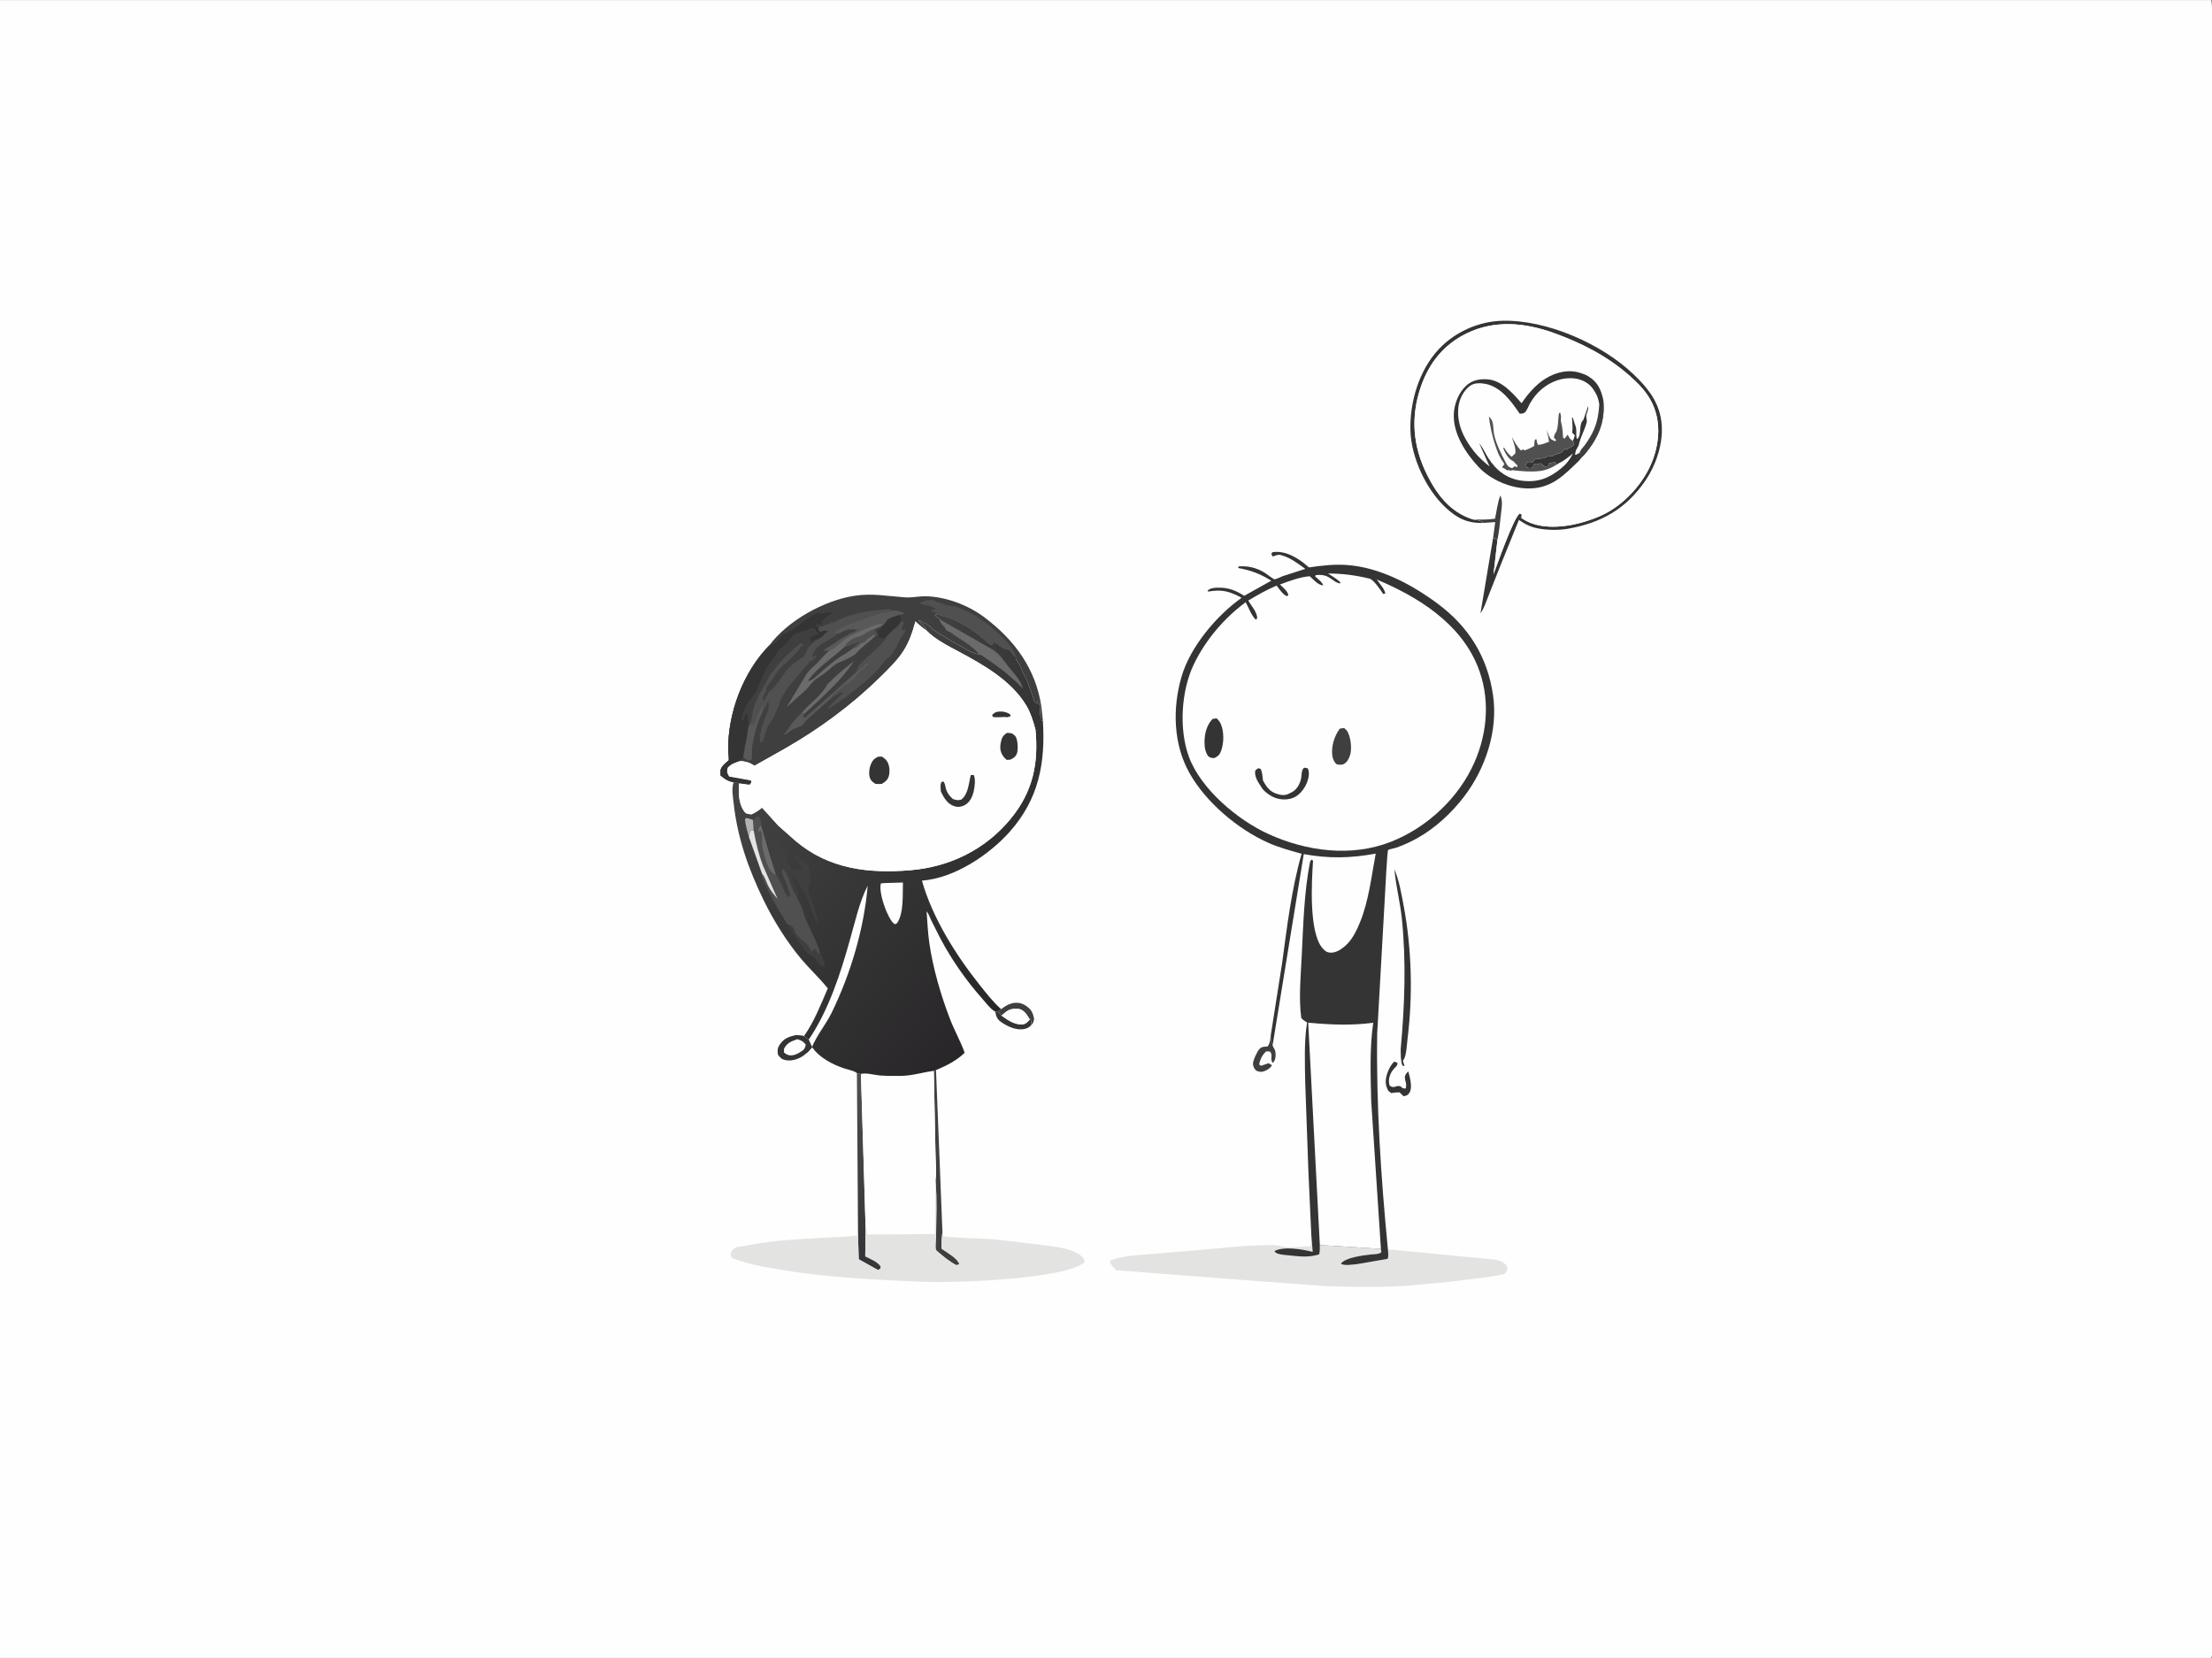 <svg version="1.1" xmlns="http://www.w3.org/2000/svg" style="display: block;" viewBox="0 0 2048 1535" width="1366" height="1024">
<rect x="0" y="0" width="2048" height="1535" fill="#808080" stroke="none"/>
<defs>
	<linearGradient id="Gradient1" gradientUnits="userSpaceOnUse" x1="767.844" y1="1104.73" x2="830.102" y2="1074.65">
		<stop class="stop0" offset="0" stop-opacity="1" stop-color="rgb(52,53,54)"/>
		<stop class="stop1" offset="1" stop-opacity="1" stop-color="rgb(79,77,78)"/>
	</linearGradient>
	<linearGradient id="Gradient2" gradientUnits="userSpaceOnUse" x1="964.031" y1="890.443" x2="717.872" y2="677.836">
		<stop class="stop0" offset="0" stop-opacity="1" stop-color="rgb(40,38,40)"/>
		<stop class="stop1" offset="1" stop-opacity="1" stop-color="rgb(68,68,68)"/>
	</linearGradient>
</defs>
<path transform="translate(0,0)" fill="rgb(254,254,254)" d="M 2047 1535 L -0 1535 L -0 -0 L 2047 0 C 2049.94 6.496 2048.04 62.319 2048.05 72.919 L 2048.09 259.574 L 2048.08 1261.81 L 2048.03 1471.99 L 2048.02 1517.65 C 2048.01 1522.21 2049.04 1529.32 2047.77 1533.43 L 2047 1535 z"/>
<path transform="translate(0,0)" fill="rgb(53,52,53)" d="M 921.411 936.543 L 923.504 936.847 L 927.312 940.248 C 932.951 944.377 940.003 949.309 947.344 948.232 C 950.229 947.809 951.432 945.923 953.425 943.958 L 953.864 942.5 C 954.853 944.572 954.802 946.645 954.904 948.891 C 953.27 950.813 951.486 951.897 949.003 952.5 C 941.514 954.318 933.425 950.62 927.288 946.478 C 923.185 943.709 922.401 941.214 921.411 936.543 z"/>
<path transform="translate(0,0)" fill="rgb(64,63,64)" d="M 926.883 934.254 C 931.681 930.654 936.537 927.803 942.855 928.445 C 947.193 928.885 951.771 931.861 954.416 935.255 C 956.277 937.645 956.824 940.605 957.434 943.5 C 956.904 945.66 956.677 947.37 954.904 948.891 C 954.802 946.645 954.853 944.572 953.864 942.5 L 953.425 943.958 C 952.503 942.238 951.547 940.523 950.332 938.988 C 948.335 936.467 945.877 934.235 942.529 934.031 C 934.95 933.571 932.762 935.359 927.312 940.248 L 923.504 936.847 L 926.883 934.254 z"/>
<path transform="translate(0,0)" fill="rgb(254,254,254)" d="M 927.312 940.248 C 932.762 935.359 934.95 933.571 942.529 934.031 C 945.877 934.235 948.335 936.467 950.332 938.988 C 951.547 940.523 952.503 942.238 953.425 943.958 C 951.432 945.923 950.229 947.809 947.344 948.232 C 940.003 949.309 932.951 944.377 927.312 940.248 z"/>
<path transform="translate(0,0)" fill="rgb(53,52,53)" d="M 1290.84 982.841 L 1293.88 984 C 1293.63 985.671 1293.87 986.138 1292.62 987.356 C 1288.59 991.283 1285.77 995.598 1285.96 1001.5 C 1286 1002.87 1286.31 1003.88 1286.72 1005.18 C 1290.92 1007.98 1291.7 1005 1295.68 1005.5 C 1298.03 1005.8 1297.34 1007.96 1301.5 1007.75 C 1303.56 1000.56 1297.1 998.252 1303.89 991.877 C 1305.24 997.023 1308.04 1006.75 1305.03 1011.5 C 1303.39 1014.1 1302.43 1014.32 1299.5 1014.89 L 1295.81 1011.29 C 1293.11 1011.27 1290.65 1011.53 1288 1011.99 L 1285.28 1009.78 C 1283.84 1006.87 1282.88 1004.37 1282.99 1001.07 C 1283.18 995.16 1286.54 986.827 1290.84 982.841 z"/>
<path transform="translate(0,0)" fill="rgb(64,63,64)" d="M 1176.59 958.184 C 1176.56 960.786 1176.08 963.501 1177.94 965.57 L 1178.51 966.135 C 1178.15 967.695 1178.09 967.784 1178.83 969.174 C 1180.05 971.481 1180.79 972.248 1180.99 975.095 C 1181.23 978.554 1180.9 981.423 1178.5 984.059 C 1175.26 980.663 1179.14 977.39 1175.82 973.5 L 1172.5 973.298 C 1168.97 975.95 1166.51 981.208 1165.83 985.5 L 1167.5 986.729 L 1174.5 984.327 L 1177.68 986.146 C 1176.64 988.603 1172.98 990.848 1170.5 991.737 C 1167.71 992.734 1165.56 992.336 1162.97 991.117 C 1161.15 989.122 1160.39 987.918 1160.09 985.19 C 1159.79 982.386 1163.88 973.567 1165.87 971.418 C 1168.34 968.735 1170.01 969.173 1173.5 968.879 C 1176.13 965.934 1175.97 962.039 1176.59 958.184 z"/>
<path transform="translate(0,0)" fill="rgb(53,52,53)" d="M 737.08 958.229 C 739.552 958.378 742.013 958.383 744.379 959.181 L 748.858 962.374 L 751.898 969.097 L 752.068 969.598 C 750.346 971.408 748.198 974.372 746.059 975.554 L 744.904 976.541 C 740.537 980.089 733.923 982.436 728.307 981.624 C 724.166 981.024 722.778 979.799 720.291 976.5 C 719.693 972.642 719.773 970.322 721.979 967 C 725.771 961.29 730.772 959.582 737.08 958.229 z"/>
<path transform="translate(0,0)" fill="rgb(254,254,254)" d="M 738.241 962.084 C 742.302 963.463 743.18 963.802 745.979 967 C 745.698 969.366 745.228 970.211 743.851 972.046 C 741.09 974.031 737.889 976.193 734.5 976.849 C 730.974 977.531 728.54 976.638 725.903 974.5 L 725.882 971 C 728.715 965.32 732.635 964.13 738.241 962.084 z"/>
<path transform="translate(0,0)" fill="rgb(53,52,53)" d="M 1296.84 971.385 C 1300.5 931.139 1302.06 890.781 1297.93 850.501 C 1296.36 835.217 1292.3 819.93 1291.06 804.776 C 1295.59 815.959 1297.49 827.269 1299.69 839.055 C 1307.06 878.598 1308.15 921.097 1303.27 961 C 1302.62 966.279 1302.26 975.879 1299.95 980.47 L 1298.86 982 L 1300.42 986.883 L 1298.44 986.557 C 1296.67 981.731 1296.95 976.459 1296.84 971.385 z"/>
<path transform="translate(0,0)" fill="rgb(64,63,64)" d="M 864.593 991.419 L 866.614 990.69 L 872.569 1140.89 C 872.168 1143.26 871.238 1154.22 871.978 1156.08 C 872.121 1156.43 874.655 1157.94 875.248 1158.35 C 879.466 1161.31 886.737 1165.41 888.241 1170.5 L 885.5 1171.35 C 880.011 1168.65 874.328 1164.03 869.639 1160.05 C 868.986 1159.49 866.784 1157.83 866.519 1157.12 C 865.629 1154.73 866.665 1146.52 866.682 1143.7 C 866.78 1127.32 867.574 1110.4 866.256 1094.08 L 866.146 1092.79 C 867.3 1084.72 866.163 1074.66 866.102 1066.38 L 864.593 991.419 z"/>
<path transform="translate(0,0)" fill="url(#Gradient1)" d="M 793.366 993.434 L 797.111 994.319 L 801.387 1135.26 L 801.111 1163.09 C 805.903 1165.54 812.529 1167.99 815.5 1172.59 L 815.196 1174.5 L 813 1175.89 L 795.04 1165.87 L 794.429 1143.73 L 793.366 993.434 z"/>
<path transform="translate(0,0)" fill="rgb(53,52,53)" d="M 1373.51 484.042 C 1358.62 484.568 1349.21 479.877 1338.36 469.758 C 1320.3 452.92 1306.63 423.47 1305.87 398.713 C 1305.06 372.344 1313.8 342.668 1332.16 323.137 C 1347.15 307.2 1369.01 297.426 1390.94 296.879 C 1432.23 295.851 1483.03 318.208 1512.59 346.606 C 1524.37 357.923 1534.11 369.485 1537.51 385.917 C 1541.62 405.834 1534.44 428.741 1523.26 445.082 C 1505.4 471.164 1482.49 484.042 1451.67 489.461 C 1443.24 490.942 1432.9 490.801 1424.5 489.252 C 1417.18 487.903 1412.42 485.456 1406.29 481.285 L 1388.98 524 L 1378.3 551.09 C 1376 556.732 1374.3 562.753 1370.71 567.743 L 1382.42 497.824 C 1383.81 498.4 1385.15 498.941 1386.46 499.68 L 1382.79 531.647 C 1386.57 521.334 1401.15 479.858 1407 475.284 L 1408.81 476.217 C 1408.88 477.139 1408.92 477.825 1408.69 478.736 L 1408.5 479.385 C 1411.37 481.445 1414.49 483.096 1417.8 484.324 C 1437.58 491.656 1464.36 485.472 1482.81 477.087 C 1503.56 467.656 1522.46 446.874 1530.32 425.456 C 1536.51 408.588 1537.62 389.917 1529.79 373.414 C 1524.88 363.058 1517.1 355.109 1508.6 347.635 C 1487.94 329.463 1463.74 317.152 1437.95 307.961 C 1411.63 298.581 1384.01 295.981 1358.16 308.449 C 1336.79 318.76 1322.9 336.13 1315.34 358.483 C 1305.98 386.167 1308.1 412.969 1321.14 439.196 C 1330.43 457.884 1342.57 473.861 1363.03 480.561 L 1363.97 480.862 C 1367.74 481.547 1370.57 481.466 1373.51 484.042 z"/>
<path transform="translate(0,0)" fill="rgb(227,227,226)" d="M 1214.11 1143.68 L 1215.38 1159.01 C 1206.08 1156.65 1188.82 1153.68 1180.06 1158.18 C 1180.74 1159.69 1181.21 1159.93 1182.74 1160.54 C 1185.79 1161.74 1189.75 1161.85 1193 1162.21 C 1201.62 1163.16 1210.53 1164.26 1219 1161.97 L 1220.46 1161.59 L 1221.33 1161.33 C 1222.12 1158.46 1222 1155.64 1221.99 1152.69 L 1278.54 1156.27 L 1278.9 1159.5 C 1276.03 1161.37 1272.45 1161.1 1269.12 1161.45 C 1262.47 1162.15 1245.46 1164.2 1241.5 1169.93 C 1244.18 1172.11 1252.85 1170.71 1256.64 1170.33 L 1284.64 1165.5 C 1285.9 1162.94 1285.19 1159.45 1285 1156.67 L 1384.49 1166.22 C 1389.11 1167.16 1392.8 1168.54 1395.45 1172.59 C 1395.73 1176.12 1395.61 1176.16 1393.5 1179.03 C 1388.21 1181.02 1382.56 1181.49 1377.02 1182.38 L 1341.7 1186.78 L 1300.43 1190.56 C 1276.33 1191.89 1251.51 1191.61 1227.4 1190.75 L 1149.07 1184.91 L 1033.5 1176.01 C 1030.81 1173.47 1028.81 1171.59 1027.52 1168 L 1028.73 1166.68 C 1039.59 1162.58 1052.99 1162.1 1064.54 1161.11 L 1112.28 1157.15 C 1131.02 1155.61 1149.32 1153.23 1168.2 1152.94 C 1173.53 1152.85 1180.53 1152.28 1185.64 1153.61 C 1194.99 1156.04 1203.55 1153.74 1213 1154 C 1214.36 1151.07 1214 1146.88 1214.11 1143.68 z"/>
<path transform="translate(0,0)" fill="rgb(254,254,254)" d="M 797.111 994.319 C 800.934 992.827 810.372 995.354 814.673 995.679 C 821.224 996.174 827.931 996.158 834.5 996.049 C 844.895 995.877 853.817 992.82 863.87 991.506 L 864.593 991.419 L 866.102 1066.38 C 866.163 1074.66 867.3 1084.72 866.146 1092.79 L 866.035 1093.93 L 865.61 1142.65 L 864.333 1142.52 L 803 1142.97 C 802.265 1141.14 802.595 1135.78 801.387 1135.26 L 797.111 994.319 z"/>
<path transform="translate(0,0)" fill="rgb(227,227,226)" d="M 866.146 1092.79 L 866.256 1094.08 C 867.574 1110.4 866.78 1127.32 866.682 1143.7 C 866.665 1146.52 865.629 1154.73 866.519 1157.12 C 866.784 1157.83 868.986 1159.49 869.639 1160.05 C 874.328 1164.03 880.011 1168.65 885.5 1171.35 L 888.241 1170.5 C 886.737 1165.41 879.466 1161.31 875.248 1158.35 C 874.655 1157.94 872.121 1156.43 871.978 1156.08 C 871.238 1154.22 872.168 1143.26 872.569 1140.89 L 873.5 1144.63 C 888.81 1146.38 904.482 1146.29 919.869 1147.33 L 964.181 1152.56 C 975.335 1154.05 995.697 1155.6 1003.08 1164.81 C 1003.95 1165.91 1003.94 1167.15 1004.22 1168.5 C 987.098 1184.36 883.372 1187.88 856.309 1186.77 C 812.633 1184.97 768.145 1182.99 725 1175.92 C 708.553 1173.23 692.938 1170.76 677.361 1164.5 C 675.862 1161.84 676.568 1161.12 677.267 1158.23 C 678.21 1157.4 679.439 1155.97 680.5 1155.38 C 682.587 1154.22 687.671 1153.84 690.125 1153.34 C 713.822 1148.48 738.556 1147.31 762.684 1145.92 C 773.212 1145.31 783.99 1145.21 794.429 1143.73 L 795.04 1165.87 L 813 1175.89 L 815.196 1174.5 L 815.5 1172.59 C 812.529 1167.99 805.903 1165.54 801.111 1163.09 L 801.387 1135.26 C 802.595 1135.78 802.265 1141.14 803 1142.97 L 864.333 1142.52 L 865.61 1142.65 L 866.035 1093.93 L 866.146 1092.79 z"/>
<path transform="translate(0,0)" fill="rgb(64,63,64)" d="M 712.024 597.774 C 729.155 574.545 762.942 555.814 791.121 551.525 C 807.438 549.041 821.727 551.804 837.834 552.973 C 844.308 553.442 850.114 551.918 856.535 551.976 C 875.18 552.146 896.045 559.999 910.937 571.1 C 939.171 592.146 959.174 619.186 964.22 654.666 L 965.546 666.993 L 964.217 667.077 C 964.171 665.253 964.19 664.389 963.404 662.712 C 961.993 659.704 963.728 657.041 962.801 654.242 C 962.182 652.371 961.881 650.439 961.51 648.5 L 960.163 651.33 C 957.111 649.767 957.067 647.097 956.005 643.995 L 951.732 632.228 C 950.22 627.663 947.216 623.71 945.732 619.228 C 944.722 616.179 943.394 614.033 941.385 611.562 C 940.198 610.102 940.502 609.995 940.473 608.198 C 939.024 607.002 937.565 605.572 936.51 604 L 936.027 603.179 C 935.081 601.76 933.406 601 931.781 600.704 C 926.415 599.727 924.541 595.298 920.005 594.337 L 918.709 596.5 L 917 596.681 L 912.039 592.582 C 903.274 584.463 887.514 573.958 876.117 571.104 L 867.763 568.354 L 865.346 569.421 L 870.22 573.281 L 870.187 573.428 C 870.773 578.27 875.254 578.968 876.005 582.995 C 877.114 583.684 878.048 584.328 879.284 584.743 C 880.311 585.087 879.827 584.87 880.826 585.619 C 889.652 592.232 899.967 596.68 906.829 605.906 C 902.157 605.125 897.29 603.033 893.372 600.403 L 880.224 592.995 C 875.235 589.681 869.896 587.047 865 583.49 C 862.446 581.634 858.813 577.418 855.958 576.698 C 854.847 576.419 854.607 576.287 853.729 575.563 C 852.328 574.407 852.093 574.647 850.346 574.497 C 852.98 577.433 856.189 579.335 857.685 583.156 L 857.896 583.756 C 854.128 581.142 850.829 578.478 847.555 575.266 C 844.88 584.976 842.026 593.943 836.515 602.517 C 830.61 611.704 822.407 619.52 814.662 627.148 C 788.584 652.834 757.807 675.391 726.013 693.45 L 698.54 708.937 L 697.924 708.528 C 693.589 705.715 690.212 704.804 685.05 704.579 C 680.557 706.094 676.941 707.143 673.703 710.796 C 672.886 714.427 673.079 715.506 675.12 718.873 L 695.242 722.5 L 695.681 724.5 L 693.926 726.5 L 684.308 725.199 C 682.682 724.32 681.024 724.341 679.223 724.223 C 675.611 723.273 672.956 722.457 669.945 720.084 L 667.241 717.973 L 667.108 713.5 C 667.438 709.564 672.013 706.315 674.775 703.85 C 675.013 700.689 674.259 697.657 674.22 694.5 C 673.792 660.325 688.008 622.222 712.024 597.774 z"/>
<path transform="translate(0,0)" fill="rgb(108,107,108)" d="M 766.086 633.432 C 773.813 625.737 781.876 618.536 790.708 612.127 C 778.898 630.035 760.866 645.762 745.145 660.418 L 742.263 659.985 C 749.825 650.757 760.583 644.137 766.086 633.432 z"/>
<path transform="translate(0,0)" fill="rgb(53,52,53)" d="M 817.184 579.068 C 818.428 578.047 819.327 577.447 820.044 575.982 L 820.488 575 C 822.134 572.057 829.627 570.205 832.848 569.04 C 833.508 570.958 834.19 572.749 834.502 574.761 C 833.01 577.698 831.795 579.343 829.232 581.405 C 826.707 583.436 821.353 587.608 820.247 590.459 L 813.5 590.49 C 813.72 588.518 813.856 586.963 813.091 585.078 L 812.504 583.71 C 815.3 582.134 815.78 582.103 817.184 579.068 z"/>
<path transform="translate(0,0)" fill="rgb(90,89,90)" d="M 694.547 669.658 C 695.377 669.691 696.702 670.994 697.382 671.5 C 699.56 669.206 699.115 667.037 700.03 664.215 C 701.328 660.209 702.998 657.094 706.02 654.166 L 707.743 655.081 L 704.65 662.242 C 700.66 670.247 697.694 682.699 696.312 691.531 C 696.014 693.441 696.384 702.286 695.862 703 C 695.429 703.591 694.621 703.779 694 704.168 C 691.044 703.569 690.182 702.88 688.076 700.713 L 688.692 696.511 C 689.499 693.85 689.276 691.334 690.081 688.798 C 691.538 684.208 691.686 678.483 692.783 673.637 L 694.547 669.658 z"/>
<path transform="translate(0,0)" fill="rgb(90,89,90)" d="M 792.029 622.802 C 795.505 619.923 799.215 615.761 803 613.51 L 804.49 614.5 C 803.257 616.297 802.55 617.101 800.782 618.385 C 798.11 620.326 793.073 624.857 791.995 627.895 C 785.062 633.17 777.979 637.608 771.758 643.746 C 770.851 644.641 768.167 646.819 767.813 647.906 L 747.688 665.678 C 745.911 667.241 743.313 671.822 741.321 672.344 C 737.093 673.453 732.415 675.845 729.056 678.643 C 727.858 679.641 726.968 680.001 725.509 680.489 L 729.698 674.909 L 729.839 674.77 C 733.159 668.847 737.486 664.738 742.263 659.985 L 745.145 660.418 C 744.352 661.514 743.983 662.267 743.49 663.5 L 745.5 664.32 L 792.029 622.802 z"/>
<path transform="translate(0,0)" fill="rgb(90,89,90)" d="M 775.286 586.922 L 772.57 585.468 L 773.005 584.005 L 775.005 583.005 C 776.283 582.282 777.341 581.558 778.718 581.007 C 782.066 579.668 785.574 577.703 789.022 576.764 C 790.528 576.354 789.604 576.693 791.329 575.936 L 792.696 575.328 C 804.91 570.489 815.667 566.261 828.95 565.182 C 831.716 565.802 834.449 566.326 837.046 567.5 L 836.5 568.583 L 832.848 569.04 C 829.627 570.205 822.134 572.057 820.488 575 L 820.044 575.982 C 819.327 577.447 818.428 578.047 817.184 579.068 L 815.887 577.101 C 805.473 579.488 795.774 584.325 786.371 589.24 C 779.858 592.645 774.336 599.679 767.707 602.347 C 765.9 602.117 764.283 602.518 762.5 602.816 C 763.54 600.604 766.445 599.47 768.516 598.129 L 780.058 590.459 C 782.375 589.005 785.193 588.133 787.281 586.367 L 788 585.733 L 789.5 586 C 791.128 584.782 792.712 583.529 794.594 582.724 L 795.75 582.25 C 794.982 582.448 793.501 582.954 792.657 582.899 C 788.986 582.66 784.823 582.249 781.378 584.13 C 779.391 585.216 777.378 586.052 775.286 586.922 z"/>
<path transform="translate(0,0)" fill="rgb(81,80,81)" d="M 867.763 568.354 L 862.5 565.676 L 862.075 564.369 C 863.587 564.475 864.997 564.655 866.5 564.402 C 863.706 561.1 859.884 560.599 855.789 559.929 L 852.006 558.995 L 852.006 558.171 C 855.659 555.519 860.138 555.455 864.5 555.51 L 865.094 555.947 C 867.911 557.825 871.523 558.207 874.529 559.82 C 875.977 560.597 876.837 560.657 878.5 560.51 C 881.104 562.246 883.993 560.547 886.094 561.947 C 887.377 562.803 888.778 563.252 890.228 563.732 C 895.28 565.405 901.78 569.05 906.219 572.01 C 914.803 577.733 921.235 583.099 928.552 590.439 C 931.273 593.169 934.236 595.648 935.995 599.005 C 937.956 602.748 939.651 603.583 940.473 608.198 C 939.024 607.002 937.565 605.572 936.51 604 L 936.027 603.179 C 935.081 601.76 933.406 601 931.781 600.704 C 926.415 599.727 924.541 595.298 920.005 594.337 L 918.709 596.5 L 917 596.681 L 912.039 592.582 C 903.274 584.463 887.514 573.958 876.117 571.104 L 867.763 568.354 z"/>
<path transform="translate(0,0)" fill="rgb(81,80,81)" d="M 834.502 574.761 L 836.792 576 C 836.297 578.203 835.489 579.991 834.51 582 L 835.5 583.49 L 838.5 582.51 C 837.5 586.118 835.003 588.919 833.252 592.174 C 829.721 598.738 827.731 604.946 821.49 609.5 C 819.113 611.234 817.59 613.612 815.92 615.936 C 811.472 622.128 804.646 627.897 798.886 632.776 C 788.934 641.204 778.563 648.985 767.5 655.897 L 766.118 655.5 L 766.722 654.983 L 780.49 641.5 L 779.001 640.559 C 776.643 641.359 768.059 647.963 767.813 647.906 C 768.167 646.819 770.851 644.641 771.758 643.746 C 777.979 637.608 785.062 633.17 791.995 627.895 C 793.073 624.857 798.11 620.326 800.782 618.385 C 802.55 617.101 803.257 616.297 804.49 614.5 L 803 613.51 C 799.215 615.761 795.505 619.923 792.029 622.802 C 792.87 621.291 794.019 619.643 794.233 617.905 C 794.738 613.79 816.751 598.148 820.247 590.459 C 821.353 587.608 826.707 583.436 829.232 581.405 C 831.795 579.343 833.01 577.698 834.502 574.761 z"/>
<path transform="translate(0,0)" fill="rgb(108,107,108)" d="M 767.707 602.347 C 774.336 599.679 779.858 592.645 786.371 589.24 C 795.774 584.325 805.473 579.488 815.887 577.101 L 817.184 579.068 C 814.816 580.15 812.445 581.395 809.958 582.166 C 810.379 584.762 810.387 585.373 812.121 587.471 L 810.163 589.113 C 804.563 594.412 797.545 599.072 792.615 604.89 C 790.652 607.206 781.272 611.63 778.035 612.737 C 772.756 614.543 767.894 619.9 763.44 623.282 C 760.248 625.707 756.195 627.755 753.358 630.5 C 749.734 634.005 747.18 638.213 743.132 641.315 L 728.181 654.745 L 746.524 624.379 C 749.376 619.97 754.015 616.508 757.66 612.731 C 761.156 609.109 763.745 605.621 767.707 602.347 z"/>
<path transform="translate(0,0)" fill="rgb(81,80,81)" d="M 781.957 598.813 C 783.976 594.753 785.119 594.238 788.777 591.781 C 792.523 589.265 796.56 589.423 800.167 586.939 C 803.4 584.712 806.2 583.359 809.958 582.166 C 810.379 584.762 810.387 585.373 812.121 587.471 L 810.163 589.113 L 808.959 587.537 C 807.256 588.837 805.617 590.082 803.788 591.198 C 802.378 592.058 801.508 593.233 800.5 594.51 L 799.402 594.713 C 796.115 595.514 793.102 600.822 789.934 599.991 L 790.094 598.973 C 792.904 597.553 794.841 595.242 796.995 593.001 C 792.351 595.106 787.721 597.439 782.744 598.638 L 781.957 598.813 z"/>
<path transform="translate(0,0)" fill="rgb(64,63,64)" d="M 781.957 598.813 L 782.744 598.638 C 787.721 597.439 792.351 595.106 796.995 593.001 C 794.841 595.242 792.904 597.553 790.094 598.973 L 789.934 599.991 C 787.477 601.621 785.344 603.717 782.735 605.128 C 775.384 609.104 768.036 615.324 761.683 620.8 C 757.867 624.089 753.589 628.912 748.799 630.5 L 748.297 629.724 C 756.662 618.047 771.395 608.635 781.957 598.813 z"/>
<path transform="translate(0,0)" fill="rgb(81,80,81)" d="M 757.938 580.56 C 762.696 580.248 766.434 577.32 770.85 576.266 C 773.716 575.582 775.976 573.647 778.742 572.732 C 782.482 571.493 786.57 569.61 790.347 568.756 L 791.5 568.51 C 801.198 565.265 813.231 565.046 823.5 563.725 C 825.343 564.811 826.873 564.887 828.95 565.182 C 815.667 566.261 804.91 570.489 792.696 575.328 L 791.329 575.936 C 789.604 576.693 790.528 576.354 789.022 576.764 C 785.574 577.703 782.066 579.668 778.718 581.007 C 777.341 581.558 776.283 582.282 775.005 583.005 L 773.005 584.005 L 772.57 585.468 L 775.286 586.922 L 774.696 587.396 C 768.95 591.942 761.899 594.499 756.372 599.457 C 753.726 601.831 754.45 604.5 751.993 606.466 L 752.154 608.443 L 755.5 606.51 L 755.896 607.863 C 754.09 609.542 752.488 611.46 749.995 611.995 L 749.369 612.841 L 731.328 634.136 C 727.452 639.049 723.568 645.014 721.718 651 C 719.545 658.031 715.344 666.156 711.093 672.109 C 710.324 673.184 710.301 673.768 709.946 674.995 L 705.952 686.995 L 704.5 687.49 C 702.968 685.184 703.51 682.246 703.51 679.5 C 705.174 677.004 704.513 673.074 705.979 670.875 C 706.65 669.868 706.449 670.211 706.726 669.097 C 707.253 666.971 708.421 665.184 709.005 663.005 C 709.469 661.275 709.896 660.256 710.821 658.735 C 712.228 656.421 711.603 652.15 711.5 649.49 C 709.188 650.763 709.968 654.762 707.743 655.081 L 706.02 654.166 C 702.998 657.094 701.328 660.209 700.03 664.215 C 699.115 667.037 699.56 669.206 697.382 671.5 C 696.702 670.994 695.377 669.691 694.547 669.658 L 692.783 673.637 C 691.686 678.483 691.538 684.208 690.081 688.798 C 689.276 691.334 689.499 693.85 688.692 696.511 L 688.076 700.713 L 685.05 704.579 C 680.557 706.094 676.941 707.143 673.703 710.796 C 672.886 714.427 673.079 715.506 675.12 718.873 L 695.242 722.5 L 695.681 724.5 L 693.926 726.5 L 684.308 725.199 C 682.682 724.32 681.024 724.341 679.223 724.223 C 675.611 723.273 672.956 722.457 669.945 720.084 L 667.241 717.973 L 667.108 713.5 C 667.438 709.564 672.013 706.315 674.775 703.85 C 675.013 700.689 674.259 697.657 674.22 694.5 C 673.792 660.325 688.008 622.222 712.024 597.774 C 718.379 595.861 720.511 591.961 724.562 587.027 C 733.706 584.228 742.008 576.032 750.101 570.825 C 752.986 568.969 756.027 566.844 759.611 567.23 C 761.382 567.421 762.232 567.331 763.963 566.999 C 766.627 566.486 770.285 566.004 772.5 567.51 L 771.347 567.726 L 770.005 568.005 C 767.403 568.526 763.633 573.454 761.117 575.112 L 760.51 575.5 L 761.5 578.49 L 761 578.755 C 759.16 578.455 759.846 578.671 758.156 577.995 L 757 577.51 L 755.505 578.505 L 755.64 579.807 L 757.231 579.288 L 757.938 580.56 z"/>
<path transform="translate(0,0)" fill="rgb(64,63,64)" d="M 692.783 673.637 L 692.706 672.858 L 693.03 670 C 692.691 666.913 692.96 661.877 691.676 659.165 C 689.813 661.189 688.72 664.959 687.5 667.49 L 686.641 666 C 688.323 660.662 690.223 652.903 694.097 648.771 C 700.762 641.663 704.278 629.331 708.852 620.656 C 711.671 615.311 715.179 610.919 718.607 606 C 720.011 603.984 721.195 601.239 723.38 600.004 C 729.138 596.748 732.363 587.908 739 585.51 L 740.49 586.5 L 744 583.642 L 745.49 584.5 L 748 583.523 L 748.526 582.5 L 752.5 581.51 C 753.744 582.326 754.68 582.822 755.485 584.101 C 756.343 585.465 755.604 584.614 756.824 585.917 L 757.506 586.608 C 756.279 587.201 755.201 587.583 753.869 587.838 C 751.994 588.197 751.424 589 750.007 590.2 C 749.939 591.593 750.178 592.907 750.149 594.28 L 750 595.51 C 752.132 593.579 753.853 592.914 756.583 592.071 C 752.385 595.604 748.659 597.876 746.787 603.171 C 746.108 605.093 744.85 606.7 743.658 608.331 C 741.148 609.571 739.125 610.711 737 612.516 L 733.068 615.747 C 724.793 622.411 721.52 632.681 713 639.51 C 709.854 642.031 709.31 646.985 706.461 649 C 706.48 646.791 705.989 645.138 707.433 643.401 C 709.362 641.08 709.624 639.39 709.5 636.49 L 710.37 635.433 L 716.49 627 C 718.329 624.169 720.181 620.936 722.5 618.49 C 726.098 614.695 740.236 603.135 740.995 598.995 L 743.49 597.5 L 742.995 596.005 L 741.5 595.51 C 732.313 602.806 723.083 610.796 716.5 620.51 C 715.198 622.431 713.623 623.251 712.5 625.51 C 710.007 630.525 706.471 637.587 703.221 642.065 C 702.365 643.243 702.503 643.729 702.015 645.005 C 700.699 648.442 698.84 651.282 697.839 654.938 C 696.457 659.988 696.4 664.559 694.547 669.658 L 692.783 673.637 z"/>
<path transform="translate(0,0)" fill="rgb(53,52,53)" d="M 712.024 597.774 C 718.379 595.861 720.511 591.961 724.562 587.027 C 733.706 584.228 742.008 576.032 750.101 570.825 C 752.986 568.969 756.027 566.844 759.611 567.23 C 761.382 567.421 762.232 567.331 763.963 566.999 C 766.627 566.486 770.285 566.004 772.5 567.51 L 771.347 567.726 L 770.005 568.005 C 767.403 568.526 763.633 573.454 761.117 575.112 L 760.51 575.5 L 761.5 578.49 L 761 578.755 C 759.16 578.455 759.846 578.671 758.156 577.995 L 757 577.51 L 755.505 578.505 L 755.64 579.807 L 757.231 579.288 L 757.938 580.56 L 757.864 583.505 L 759.891 585.071 C 761.553 584.245 762.421 583.362 764.282 583.783 C 765.406 584.038 766.366 584.186 767.505 584.25 L 766.698 584.657 C 764.002 586.055 763.451 586.898 761.528 589 C 760.391 590.243 758.899 590.696 757.489 591.477 L 756.583 592.071 C 753.853 592.914 752.132 593.579 750 595.51 L 750.149 594.28 C 750.178 592.907 749.939 591.593 750.007 590.2 C 751.424 589 751.994 588.197 753.869 587.838 C 755.201 587.583 756.279 587.201 757.506 586.608 L 756.824 585.917 C 755.604 584.614 756.343 585.465 755.485 584.101 C 754.68 582.822 753.744 582.326 752.5 581.51 L 748.526 582.5 L 748 583.523 L 745.49 584.5 L 744 583.642 L 740.49 586.5 L 739 585.51 C 732.363 587.908 729.138 596.748 723.38 600.004 C 721.195 601.239 720.011 603.984 718.607 606 C 715.179 610.919 711.671 615.311 708.852 620.656 C 704.278 629.331 700.762 641.663 694.097 648.771 C 690.223 652.903 688.323 660.662 686.641 666 L 687.5 667.49 C 688.72 664.959 689.813 661.189 691.676 659.165 C 692.96 661.877 692.691 666.913 693.03 670 L 692.706 672.858 L 692.783 673.637 C 691.686 678.483 691.538 684.208 690.081 688.798 C 689.276 691.334 689.499 693.85 688.692 696.511 L 688.076 700.713 L 685.05 704.579 C 680.557 706.094 676.941 707.143 673.703 710.796 C 672.886 714.427 673.079 715.506 675.12 718.873 L 695.242 722.5 L 695.681 724.5 L 693.926 726.5 L 684.308 725.199 C 682.682 724.32 681.024 724.341 679.223 724.223 C 675.611 723.273 672.956 722.457 669.945 720.084 L 667.241 717.973 L 667.108 713.5 C 667.438 709.564 672.013 706.315 674.775 703.85 C 675.013 700.689 674.259 697.657 674.22 694.5 C 673.792 660.325 688.008 622.222 712.024 597.774 z"/>
<path transform="translate(0,0)" fill="url(#Gradient2)" d="M 867.763 568.354 L 876.117 571.104 C 887.514 573.958 903.274 584.463 912.039 592.582 L 917 596.681 L 918.709 596.5 L 920.005 594.337 C 924.541 595.298 926.415 599.727 931.781 600.704 C 933.406 601 935.081 601.76 936.027 603.179 L 936.51 604 C 937.565 605.572 939.024 607.002 940.473 608.198 C 940.502 609.995 940.198 610.102 941.385 611.562 C 943.394 614.033 944.722 616.179 945.732 619.228 C 947.216 623.71 950.22 627.663 951.732 632.228 L 956.005 643.995 C 957.067 647.097 957.111 649.767 960.163 651.33 L 961.51 648.5 C 961.881 650.439 962.182 652.371 962.801 654.242 C 963.728 657.041 961.993 659.704 963.404 662.712 C 964.19 664.389 964.171 665.253 964.217 667.077 L 965.546 666.993 C 968.044 706.133 961.827 739.489 935.139 769.697 C 915.802 791.585 883.344 813.116 853.583 815.262 C 863.054 849.141 884.684 883.733 906.549 911.241 C 912.856 919.175 919.286 927.502 926.883 934.254 L 923.504 936.847 L 921.411 936.543 L 920.257 935.829 C 916.427 933.342 912.745 928.346 909.695 924.903 C 894.54 907.792 881.069 888.585 870.422 868.354 L 862.06 851.769 C 860.868 849.266 859.777 845.706 857.884 843.725 C 858.64 853.404 859.03 863.319 860.403 872.925 C 863.751 896.351 871.11 921.378 879.576 943.452 C 883.654 954.086 889.355 963.963 893.139 974.681 C 885.336 982.186 876.459 986.496 866.614 990.69 L 864.593 991.419 L 863.87 991.506 C 853.817 992.82 844.895 995.877 834.5 996.049 C 827.931 996.158 821.224 996.174 814.673 995.679 C 810.372 995.354 800.934 992.827 797.111 994.319 L 793.366 993.434 C 790.376 991.119 785.569 990.435 781.926 989.242 C 771.306 985.766 758.359 979.15 752.068 969.598 L 751.898 969.097 L 748.858 962.374 L 744.379 959.181 C 753.675 946.197 760.128 929.65 766.416 915.023 C 758.805 905.569 749.784 897.256 741.961 887.975 C 728.498 872.005 716.209 852.243 707.058 833.479 C 692.996 804.645 682.673 775.415 679.228 743.389 C 678.571 737.272 677.175 730.138 679.223 724.223 C 681.024 724.341 682.682 724.32 684.308 725.199 C 683.599 734.228 683.801 744.864 689.839 752.142 C 690.969 753.504 694.115 753.721 695.898 753.89 C 699.579 752.089 702.437 750.427 705.499 747.642 L 721.013 764.831 L 721.092 764.792 L 736.729 778.611 C 767.402 804.579 804.46 808.909 843.156 805.602 C 879.544 802.492 912.236 786.476 935.629 758.14 C 956.3 733.101 961.815 706.559 958.637 674.939 L 958.538 674.885 C 956.662 667.82 954.083 659.595 950.32 653.317 C 936.277 629.887 910.476 615.448 887.119 602.936 C 877.704 597.893 865.222 591.596 857.896 583.756 L 857.685 583.156 C 856.189 579.335 852.98 577.433 850.346 574.497 C 852.093 574.647 852.328 574.407 853.729 575.563 C 854.607 576.287 854.847 576.419 855.958 576.698 C 858.813 577.418 862.446 581.634 865 583.49 C 869.896 587.047 875.235 589.681 880.224 592.995 L 893.372 600.403 C 897.29 603.033 902.157 605.125 906.829 605.906 C 899.967 596.68 889.652 592.232 880.826 585.619 C 879.827 584.87 880.311 585.087 879.284 584.743 C 878.048 584.328 877.114 583.684 876.005 582.995 C 875.254 578.968 870.773 578.27 870.187 573.428 L 870.22 573.281 L 865.346 569.421 L 867.763 568.354 z"/>
<path transform="translate(0,0)" fill="rgb(179,177,178)" d="M 693.317 774.583 C 691.742 769.214 690.308 764.07 689.679 758.5 L 691 757.157 L 697.056 758.989 C 697.811 762.301 697.784 765.398 697.776 768.768 L 695.389 768.5 C 693.943 770.625 693.608 772.045 693.317 774.583 z"/>
<path transform="translate(0,0)" fill="rgb(64,63,64)" d="M 729.239 855.573 C 729.946 855.84 732.605 856.556 733.005 856.995 C 734.923 859.099 735.693 863.068 737.688 865.5 C 741.033 869.58 746.552 872.636 749.008 877 L 751.5 880.905 C 752.779 880.188 753.293 879.783 754 878.49 L 755.51 879 C 756.18 881.701 757.281 881.896 759.501 883.464 L 760.339 883.73 C 761.627 886.877 763.782 891.616 763.5 895 L 762.418 894.854 C 759.55 894.269 758.418 893.113 756.953 890.727 L 756.279 889.609 C 754.316 886.445 753.254 885.278 749.677 884.411 C 741.059 876.027 735.288 865.852 729.239 855.573 z"/>
<path transform="translate(0,0)" fill="rgb(254,254,254)" d="M 818.348 817.528 L 836.001 817.033 C 835.556 828.365 836.999 845.231 830.5 854.72 L 828.552 855.645 C 826.848 854.606 825.903 853.41 824.826 851.744 C 820.043 844.349 813.625 826.656 815.5 817.906 L 818.348 817.528 z"/>
<path transform="translate(0,0)" fill="rgb(108,107,108)" d="M 870.187 573.428 L 916.796 600.073 C 924.598 604.138 928.203 610.002 933.368 616.63 C 938.144 622.759 944.763 629.172 946.943 636.825 L 947.137 637.557 C 942.774 632.874 938.62 629.122 933.803 625 C 927.558 619.657 920.706 614.71 913.876 610.142 C 911.837 608.779 909.158 606.485 906.829 605.906 C 899.967 596.68 889.652 592.232 880.826 585.619 C 879.827 584.87 880.311 585.087 879.284 584.743 C 878.048 584.328 877.114 583.684 876.005 582.995 C 875.254 578.968 870.773 578.27 870.187 573.428 z"/>
<path transform="translate(0,0)" fill="rgb(64,63,64)" d="M 715.212 775.37 C 716.586 776.689 718.253 777.702 718.641 779.565 C 719.238 782.435 721.106 786.384 722.49 789 L 723.51 789 C 723.577 787.298 723.676 786.434 722.689 785 L 723.6 783.234 C 726.565 788.728 729.118 800.067 732.946 804.164 C 733.353 804.598 735.674 805.241 736.351 805.508 L 738 804.586 L 741.618 806.392 L 742.597 804.5 C 740.815 799.606 736.705 797.901 735.137 792.005 C 737.261 791.824 738.253 792.172 739.971 793.5 C 742.832 795.711 744.474 798.669 747.995 800.005 C 751.256 805.825 748.903 811.947 750.637 817.995 L 748.49 819.5 C 748.493 821.31 748.034 825.746 748.933 827.099 C 749.919 828.584 750.44 830.323 750.995 832.005 C 752.586 836.826 754.305 841.569 755.49 846.5 L 755.995 848.005 L 757.68 854.769 C 753.861 851.015 752.428 846.059 751.005 840.995 C 749.926 837.156 747.423 833.39 746.663 829.56 L 746.51 828.5 C 744.852 826.936 743.335 825.686 742.51 823.5 L 740.171 818.053 C 738.723 815.264 735.375 809.455 732.5 808.49 C 732.338 810.441 732.243 811.829 733.208 813.597 C 734.312 815.619 735.517 818.555 736.264 820.773 C 736.751 822.219 737.199 823.621 738.048 824.906 C 739.105 826.508 738.781 830.731 738.899 832.78 C 735.77 827.582 732.635 820.95 730.716 815.231 C 729.541 811.727 727.671 807.527 725.5 804.51 L 724.005 805.005 C 723.057 808.827 726.935 814.036 728.005 817.995 C 728.594 820.173 729.754 821.965 730.289 824.092 C 730.57 825.205 730.371 824.869 731.037 825.87 C 731.863 827.115 731.544 828.988 731.571 830.5 L 731 829.5 L 729.731 830.373 C 724.237 824.593 723.531 815.224 718.289 809.657 L 713.358 794.114 L 714.615 790.947 C 715.343 788.368 715.175 783.591 713.822 781.278 L 711.544 777 L 713 775.51 L 714.33 776.954 L 715.212 775.37 z"/>
<path transform="translate(0,0)" fill="rgb(254,254,254)" d="M 787.071 869.519 C 791.81 853.084 795.564 835.217 803.346 819.951 C 800.055 859.689 787.486 901.845 769.957 937.645 C 764.719 948.343 756.366 958.278 751.898 969.097 L 748.858 962.374 C 767.437 934.807 778.207 901.284 787.071 869.519 z"/>
<path transform="translate(0,0)" fill="rgb(81,80,81)" d="M 700.873 755.837 C 702.362 756.452 703.281 756.372 703.98 757.908 C 704.863 759.849 704.65 762.234 704.649 764.323 L 713.358 794.114 L 718.289 809.657 C 723.531 815.224 724.237 824.593 729.731 830.373 L 731 829.5 L 731.571 830.5 C 731.544 828.988 731.863 827.115 731.037 825.87 C 730.371 824.869 730.57 825.205 730.289 824.092 C 729.754 821.965 728.594 820.173 728.005 817.995 C 726.935 814.036 723.057 808.827 724.005 805.005 L 725.5 804.51 C 727.671 807.527 729.541 811.727 730.716 815.231 C 732.635 820.95 735.77 827.582 738.899 832.78 C 740.837 836.726 742.802 840.79 743.995 845.005 C 747.741 858.243 756.559 870.243 759.501 883.464 C 757.281 881.896 756.18 881.701 755.51 879 L 754 878.49 C 753.293 879.783 752.779 880.188 751.5 880.905 L 749.008 877 C 746.552 872.636 741.033 869.58 737.688 865.5 C 735.693 863.068 734.923 859.099 733.005 856.995 C 732.605 856.556 729.946 855.84 729.239 855.573 C 728.237 854.734 728.703 855.236 727.805 853.794 C 720.525 842.103 713.078 829.196 707.544 816.58 C 706.354 813.866 704.903 811.946 705.598 809.015 L 693.317 774.583 C 693.608 772.045 693.943 770.625 695.389 768.5 L 697.776 768.768 C 697.784 765.398 697.811 762.301 697.056 758.989 C 698.701 758.239 699.625 757.106 700.873 755.837 z"/>
<path transform="translate(0,0)" fill="rgb(108,107,108)" d="M 718.289 809.657 C 710.837 808.714 706.504 788.244 705.667 782.227 C 705.134 778.4 706.648 771.33 704 768.726 L 702.539 770.5 L 702.005 768.5 C 702.743 766.461 702.615 765.323 704.649 764.323 L 713.358 794.114 L 718.289 809.657 z"/>
<path transform="translate(0,0)" fill="rgb(227,227,226)" d="M 693.317 774.583 C 693.608 772.045 693.943 770.625 695.389 768.5 L 697.776 768.768 C 699.828 780.249 702.386 790.835 706.557 801.734 L 719.905 832.233 C 716.884 828.57 713.658 824.714 711.44 820.5 C 709.67 817.137 708.157 811.551 705.598 809.015 L 693.317 774.583 z"/>
<path transform="translate(0,0)" fill="rgb(254,254,254)" d="M 1363.97 480.862 L 1363.03 480.561 C 1342.57 473.861 1330.43 457.884 1321.14 439.196 C 1308.1 412.969 1305.98 386.167 1315.34 358.483 C 1322.9 336.13 1336.79 318.76 1358.16 308.449 C 1384.01 295.981 1411.63 298.581 1437.95 307.961 C 1463.74 317.152 1487.94 329.463 1508.6 347.635 C 1517.1 355.109 1524.88 363.058 1529.79 373.414 C 1537.62 389.917 1536.51 408.588 1530.32 425.456 C 1522.46 446.874 1503.56 467.656 1482.81 477.087 C 1464.36 485.472 1437.58 491.656 1417.8 484.324 C 1414.49 483.096 1411.37 481.445 1408.5 479.385 L 1408.69 478.736 C 1408.92 477.825 1408.88 477.139 1408.81 476.217 L 1407 475.284 C 1401.15 479.858 1386.57 521.334 1382.79 531.647 L 1386.46 499.68 C 1385.15 498.941 1383.81 498.4 1382.42 497.824 L 1384.38 483.28 L 1373.51 484.042 C 1370.57 481.466 1367.74 481.547 1363.97 480.862 z"/>
<path transform="translate(0,0)" fill="rgb(64,63,64)" d="M 1363.97 480.862 C 1370.8 481.015 1377.39 481.156 1384.18 480.167 C 1385.7 473.1 1386.52 465.336 1389.11 458.597 C 1391.59 464.056 1390.29 470.302 1389.65 476.071 C 1388.77 483.947 1387.99 491.898 1386.46 499.68 C 1385.15 498.941 1383.81 498.4 1382.42 497.824 L 1384.38 483.28 L 1373.51 484.042 C 1370.57 481.466 1367.74 481.547 1363.97 480.862 z"/>
<path transform="translate(0,0)" fill="rgb(53,52,53)" d="M 1464.31 423.423 C 1462.38 426.433 1459.14 429.111 1456.56 431.619 C 1443.78 444.056 1432.57 452.535 1413.97 452.129 C 1398.14 451.783 1380.01 444.027 1369.17 432.485 C 1357.15 419.681 1345.26 401.585 1346.01 383.291 C 1346.4 373.801 1350.52 363.259 1357.67 356.809 C 1363.14 351.863 1370.13 350.556 1377.31 351.119 C 1390.54 352.158 1400.6 363.948 1408.74 373.23 C 1414.91 364.249 1422.07 355.778 1431.5 350.061 C 1439.9 344.97 1450.96 341.978 1460.7 344.502 C 1464.3 345.435 1467.75 346.546 1470.93 348.526 C 1479.27 353.725 1482.25 360.506 1484.33 369.747 C 1486.51 388.555 1480.67 403.673 1469 418.356 C 1467.54 420.194 1466.09 421.884 1464.31 423.423 z"/>
<path transform="translate(0,0)" fill="rgb(64,63,64)" d="M 1484.33 369.747 C 1486.51 388.555 1480.67 403.673 1469 418.356 C 1467.54 420.194 1466.09 421.884 1464.31 423.423 L 1464.3 421.516 L 1459.75 425.505 L 1459.21 424.713 L 1463.3 420.236 L 1462.5 419.365 C 1462.64 416.909 1466.15 413.682 1467.61 411.627 C 1470.74 407.227 1473.75 402.376 1475.85 397.391 C 1479.08 389.734 1480.15 382.651 1480.72 374.433 C 1482.44 379.702 1481.22 386.177 1480.37 391.501 C 1482.94 388.195 1482.5 381.286 1482.51 377 C 1484.08 375.228 1484.05 372.055 1484.33 369.747 z"/>
<path transform="translate(0,0)" fill="rgb(254,254,254)" d="M 1369.56 410.3 L 1379.17 431.822 C 1373.82 427.475 1369.06 423.323 1364.76 417.906 C 1355.24 405.932 1348.33 391.965 1350.34 376.328 C 1351.27 368.986 1355.14 361.39 1361.23 356.997 C 1365.13 354.181 1370.85 354.468 1375.43 355.339 C 1389.61 358.037 1399.44 371.741 1407.01 382.904 C 1408.87 382.972 1411.21 382.757 1412.5 381.053 C 1414.13 378.907 1415.32 375.542 1416.71 373.137 C 1419.54 368.226 1423.24 363.619 1427.62 360.001 C 1436.17 352.949 1446.98 348.872 1458.13 350.326 C 1464.49 351.155 1470.76 354.307 1474.58 359.539 C 1478.07 364.332 1479.9 368.458 1480.72 374.433 C 1480.15 382.651 1479.08 389.734 1475.85 397.391 C 1473.75 402.376 1470.74 407.227 1467.61 411.627 C 1466.15 413.682 1462.64 416.909 1462.5 419.365 C 1461.35 419.548 1460.03 420.551 1459 421.129 L 1458.23 420.5 C 1458.66 418.368 1459.06 416.623 1460.24 414.769 C 1461.07 413.484 1461.61 412.529 1461.95 411 C 1463.49 404.084 1467.2 398.118 1468.98 391.176 C 1469.72 388.278 1468.02 386.784 1468.9 383.5 C 1469.74 380.35 1470.8 379.288 1470.43 375.769 L 1465.99 388.617 L 1465.16 389.535 C 1461.71 393.621 1464.45 403.777 1460.12 406.5 C 1458.62 402.486 1460.13 399.255 1458.92 395.066 L 1458.6 393.932 L 1457.84 391.964 L 1456.24 386.679 L 1455.46 386.5 C 1455.73 391.189 1456.27 395.824 1455.68 400.5 L 1458.09 403 C 1457.65 404.907 1456.97 406.441 1456.16 408.206 L 1457.49 410 C 1456.97 412.077 1456.9 412.288 1455 413.49 C 1453.23 414.608 1451.97 414.773 1450.5 416.49 L 1449 415.49 C 1445.94 418.368 1446.14 419.358 1441.68 420.243 C 1439.58 420.659 1438.73 421.12 1437 422.442 C 1435.4 422.463 1433.17 422.097 1431.87 422.963 C 1430.86 423.637 1430.15 423.723 1428.99 423.995 L 1427.94 424.273 C 1425.84 424.689 1423.62 424.532 1421.49 424.5 L 1421.11 425.094 L 1418.5 428.49 C 1416.63 427.241 1416.28 427.571 1414 427.827 L 1412.67 430 L 1413.51 432.5 C 1415.81 433.502 1416.65 433.407 1418.99 432.924 L 1420.5 429.51 L 1421.68 429.757 C 1423.81 430.179 1426.3 428.308 1427.05 429.131 C 1428.9 431.155 1429.85 431.878 1432.51 432.5 C 1433.38 431.322 1433.72 430.464 1434.08 429.045 L 1434.91 428.894 C 1436.51 428.582 1438 428.138 1439.5 427.51 L 1441.37 430.02 L 1443.34 428.739 C 1448.31 426.452 1452.01 423.229 1456.28 419.787 C 1453.34 425.566 1450.51 429.315 1445.47 433.469 C 1434.44 442.552 1424.08 446.685 1409.68 445.053 C 1395.5 443.444 1385.39 435.699 1377.85 423.862 C 1375.13 419.58 1373.25 414.925 1370.07 410.934 L 1369.56 410.3 z"/>
<path transform="translate(0,0)" fill="rgb(81,80,81)" d="M 1410.16 415.834 L 1411.64 416.93 C 1414.82 415.781 1417.61 414.537 1420.5 412.776 C 1420.57 410.814 1420.61 408.932 1421.03 407.005 L 1422.5 406.51 C 1422.76 408.58 1423.02 409.877 1424 411.77 C 1427.56 411.718 1430.9 410.128 1434.2 408.901 L 1433.35 404 C 1432.62 401.48 1432.32 399.868 1432.24 397.21 C 1432.44 399.497 1433.33 401.638 1434.26 403.719 C 1435.76 407.043 1436.95 407.266 1440.2 408.5 L 1440.65 407 L 1438.88 405.5 C 1438.57 403.47 1439.38 401.955 1440.5 400.302 C 1442.81 396.896 1442.5 387.206 1443.43 382.5 L 1444.5 381.918 C 1444.89 383.493 1445.44 385.221 1445.26 386.848 C 1445.1 388.314 1444.92 389.171 1445.32 390.656 C 1446.64 395.539 1446.92 399.958 1447.16 405 L 1448.5 406.127 L 1451.5 402.278 C 1452.94 405.472 1453.36 406.133 1456.16 408.206 L 1457.49 410 C 1456.97 412.077 1456.9 412.288 1455 413.49 C 1453.23 414.608 1451.97 414.773 1450.5 416.49 L 1449 415.49 C 1445.94 418.368 1446.14 419.358 1441.68 420.243 C 1439.58 420.659 1438.73 421.12 1437 422.442 C 1435.4 422.463 1433.17 422.097 1431.87 422.963 C 1430.86 423.637 1430.15 423.723 1428.99 423.995 L 1427.94 424.273 C 1425.84 424.689 1423.62 424.532 1421.49 424.5 L 1421.11 425.094 L 1418.5 428.49 C 1416.63 427.241 1416.28 427.571 1414 427.827 L 1412.67 430 L 1413.51 432.5 C 1415.81 433.502 1416.65 433.407 1418.99 432.924 L 1420.5 429.51 L 1421.68 429.757 C 1423.81 430.179 1426.3 428.308 1427.05 429.131 C 1428.9 431.155 1429.85 431.878 1432.51 432.5 C 1433.38 431.322 1433.72 430.464 1434.08 429.045 L 1434.91 428.894 C 1436.51 428.582 1438 428.138 1439.5 427.51 L 1441.37 430.02 C 1436.98 432.86 1431.7 435.154 1426.5 435.859 L 1425 436.052 C 1417.57 437.046 1408.31 436.131 1400.86 435.289 L 1400 435.175 L 1398.76 435.754 L 1396.89 435.163 L 1395.5 435.386 C 1393.96 434.213 1392.33 433.379 1390.62 432.5 C 1391.52 431.522 1392.21 430.675 1392.84 429.5 C 1390.82 426.78 1389.24 424.143 1387.78 421.089 C 1383.04 410.012 1379.97 397.424 1378.5 385.452 C 1379.74 386.806 1380.91 388.047 1381.55 389.802 C 1382.87 393.445 1382.49 398.265 1383.33 402.132 C 1385.33 411.363 1389.83 419.941 1394.16 428.252 C 1395.84 431.474 1396.61 432.324 1400 433.377 L 1402.5 431.529 L 1404.5 432.561 L 1404.97 431 L 1401.13 426.891 L 1400.06 426.378 C 1396.61 424.673 1393.04 418.604 1391.85 415 L 1392.5 414.149 C 1394.58 417.738 1396.36 420.119 1399.5 422.884 L 1402.86 419.84 C 1404 415.717 1400.88 408.285 1399.63 404.19 C 1402.11 408.553 1404.54 413.615 1408.29 417 C 1409.67 416.33 1409.05 416.728 1410.16 415.834 z"/>
<path transform="translate(0,0)" fill="rgb(254,254,254)" d="M 685.05 704.579 C 690.212 704.804 693.589 705.715 697.924 708.528 L 698.54 708.937 L 726.013 693.45 C 757.807 675.391 788.584 652.834 814.662 627.148 C 822.407 619.52 830.61 611.704 836.515 602.517 C 842.026 593.943 844.88 584.976 847.555 575.266 C 850.829 578.478 854.128 581.142 857.896 583.756 C 865.222 591.596 877.704 597.893 887.119 602.936 C 910.476 615.448 936.277 629.887 950.32 653.317 C 954.083 659.595 956.662 667.82 958.538 674.885 L 958.637 674.939 C 961.815 706.559 956.3 733.101 935.629 758.14 C 912.236 786.476 879.544 802.492 843.156 805.602 C 804.46 808.909 767.402 804.579 736.729 778.611 L 721.092 764.792 L 721.013 764.831 L 705.499 747.642 C 702.437 750.427 699.579 752.089 695.898 753.89 C 694.115 753.721 690.969 753.504 689.839 752.142 C 683.801 744.864 683.599 734.228 684.308 725.199 L 693.926 726.5 L 695.681 724.5 L 695.242 722.5 L 675.12 718.873 C 673.079 715.506 672.886 714.427 673.703 710.796 C 676.941 707.143 680.557 706.094 685.05 704.579 z"/>
<path transform="translate(0,0)" fill="rgb(53,52,53)" d="M 921.524 659.5 L 923.421 658.942 C 927.551 658.243 932.069 658.981 935.414 661.5 L 935.5 663.187 L 932.5 663.99 C 928.116 663.234 922.846 664.783 918.998 663.5 L 918.761 661.5 L 921.524 659.5 z"/>
<path transform="translate(0,0)" fill="rgb(53,52,53)" d="M 898.82 717.5 L 901.57 717.411 C 903.449 721.579 902.425 728.724 901.37 733.113 C 900.208 737.946 897.807 742.749 893.355 745.287 C 890.519 746.903 887.196 747.426 884.03 746.514 C 877.261 744.562 873.982 738.629 871.082 732.796 L 871.034 731.725 C 870.882 728.978 870.28 726.245 871.842 723.81 L 873.5 723.451 C 874.259 724.667 874.796 725.568 875.064 726.995 C 876.165 732.864 877.89 735.778 882.266 739.679 C 885.243 740.733 886.931 741.143 890 740.233 C 896.685 735.019 896.804 725.223 898.82 717.5 z"/>
<path transform="translate(0,0)" fill="rgb(53,52,53)" d="M 932.24 678.5 C 933.876 678.37 935.39 678.725 937 678.994 C 938.24 679.861 939.749 680.851 940.521 682.184 C 942.321 685.291 942.711 693.547 941.697 696.995 C 940.755 700.203 938.377 701.907 935.5 703.24 L 932.143 703.5 C 931.129 702.679 930.081 701.8 929.293 700.753 C 926.021 696.404 925.571 692.289 926.649 687.139 C 927.538 682.891 928.671 680.834 932.24 678.5 z"/>
<path transform="translate(0,0)" fill="rgb(53,52,53)" d="M 813.043 700.5 L 816.598 700.429 C 818.167 701.564 819.902 702.765 821.04 704.357 C 823.644 707.998 824.116 714.3 822.9 718.5 C 821.865 722.076 819.558 723.844 816.5 725.679 C 814.525 725.923 812.488 725.723 810.5 725.653 C 808.707 724.481 806.888 723.219 805.87 721.272 C 803.947 717.593 804.732 711.442 806.236 707.733 C 807.724 704.063 809.453 702.129 813.043 700.5 z"/>
<path transform="translate(0,0)" fill="rgb(53,52,53)" d="M 1176.59 958.184 L 1187.01 892 C 1191.65 857.98 1195.66 823.483 1205.11 790.366 C 1194.66 787.47 1184.15 784.651 1174.22 780.224 C 1145.96 767.623 1116.41 742.64 1101.32 715.721 C 1086.21 688.777 1085.43 655.705 1093.93 626.452 C 1101.99 598.72 1126.36 569.86 1149.55 553.371 C 1138.38 547.359 1131.53 545.427 1118.85 547.592 L 1117.85 547 C 1120.24 544.479 1123.59 544.129 1127.04 544.012 C 1136.69 543.684 1143.98 546.412 1151.97 551.548 L 1177.01 537.558 C 1166.39 530.971 1158.4 528.061 1146.21 525.75 L 1147 524.288 C 1155.44 523.777 1162.82 525.462 1170.19 529.7 C 1171.74 530.589 1179.02 536.238 1179.97 536.255 C 1181.46 536.28 1186.06 533.925 1187.73 533.305 L 1208.54 526.597 C 1201.77 521.734 1195.1 516.532 1187 514.132 L 1185.64 513.717 C 1183.21 513.176 1180.69 514.288 1178.5 515.194 L 1176.99 513 L 1178 511.209 C 1188.24 509.552 1197.64 514.356 1205.83 520.251 L 1211.94 525.264 C 1223.72 523.507 1235.31 522.177 1247.24 523.043 C 1277.36 525.231 1306.72 540.824 1330.59 558.465 C 1359.58 579.897 1377.18 607.749 1382.36 643.693 C 1387.09 676.487 1375.38 711.459 1355.53 737.496 C 1344.06 752.54 1328.74 766.748 1312.16 775.966 C 1306.11 779.334 1299.45 782.448 1292.89 784.716 C 1291.85 785.074 1285.61 786.427 1285.22 786.863 C 1284.31 787.894 1282.51 824.779 1282.24 829.5 L 1275.08 956.936 C 1274.12 1023.66 1278.6 1090.29 1285 1156.67 C 1285.19 1159.45 1285.9 1162.94 1284.64 1165.5 L 1256.64 1170.33 C 1252.85 1170.71 1244.18 1172.11 1241.5 1169.93 C 1245.46 1164.2 1262.47 1162.15 1269.12 1161.45 C 1272.45 1161.1 1276.03 1161.37 1278.9 1159.5 L 1278.54 1156.27 L 1221.99 1152.69 C 1222 1155.64 1222.12 1158.46 1221.33 1161.33 L 1220.46 1161.59 L 1219 1161.97 C 1210.53 1164.26 1201.62 1163.16 1193 1162.21 C 1189.75 1161.85 1185.79 1161.74 1182.74 1160.54 C 1181.21 1159.93 1180.74 1159.69 1180.06 1158.18 C 1188.82 1153.68 1206.08 1156.65 1215.38 1159.01 L 1214.11 1143.68 L 1211.43 1085.33 L 1208.43 1001.86 C 1208.15 983.81 1207.32 964.453 1210.16 946.594 L 1209.47 946.176 C 1207.63 945.061 1206.23 944.095 1204.79 942.5 C 1202.32 924.059 1204.31 903.301 1205.23 884.699 C 1206.65 855.984 1207.42 825.729 1212.99 797.5 L 1214.5 795.674 L 1215.69 797 C 1214.37 816.456 1211.75 862.756 1224.31 877.678 C 1226.58 880.372 1228.43 881.809 1232.04 881.981 C 1237.59 882.245 1243.83 877.569 1247.5 873.754 C 1252.8 868.237 1256.23 861.052 1259.09 854.044 C 1267.39 833.733 1269.66 811.667 1273.73 790.26 C 1250.45 794.534 1230.41 794.95 1207.1 790.723 L 1178.51 966.135 L 1177.94 965.57 C 1176.08 963.501 1176.56 960.786 1176.59 958.184 z"/>
<path transform="translate(0,0)" fill="rgb(254,254,254)" d="M 1211.22 946.791 C 1231.95 948.721 1250.65 949.545 1271.41 946.869 C 1267.98 970.717 1268.98 995.588 1269.55 1019.63 L 1278.54 1156.27 L 1221.99 1152.69 L 1211.22 946.791 z"/>
<path transform="translate(0,0)" fill="rgb(254,254,254)" d="M 1236.92 538.887 L 1240.5 540.192 L 1241.07 539 C 1237.51 535.831 1233.57 533.401 1229.55 530.868 C 1243.15 530.979 1254.71 532.436 1267.91 535.616 C 1271.75 536.539 1278.36 546.256 1280.5 549.743 L 1282.55 549.552 C 1282.44 545.779 1277.02 539.924 1274.79 536.523 C 1312.76 552.444 1351.86 576.74 1368.08 616.77 C 1379.71 645.45 1377.54 677.223 1365.35 705.255 C 1350.88 738.535 1321.37 766.123 1287.69 779.341 C 1251.04 793.723 1209.56 788.104 1174.57 772.201 C 1146.19 759.3 1111.69 730.626 1100.66 700.328 C 1091.35 674.741 1093.67 639.162 1105.38 614.823 C 1116.1 592.553 1133.42 572.106 1153.34 557.486 C 1155.72 561.727 1159.23 571.301 1163 573.712 C 1163.99 572.116 1164.19 572.102 1163.76 570.244 C 1162.62 565.238 1158.31 560.38 1155.7 555.949 C 1164.3 550.821 1172.68 545.964 1181.95 542.112 C 1184.66 545.526 1187.43 550.142 1191.5 551.904 L 1192.81 551 C 1192.13 546.938 1187.9 544.014 1185.03 541.082 C 1193.33 537.943 1203.82 534.091 1212.64 533.418 C 1216.09 536.574 1220.29 541.557 1225.05 541.922 C 1224.64 539.225 1219.6 535.445 1217.58 533.5 L 1218.24 532.375 C 1227.4 531.568 1229.3 533.654 1236.92 538.887 z"/>
<path transform="translate(0,0)" fill="rgb(53,52,53)" d="M 1169.31 722.477 L 1169.95 723.641 C 1173.28 729.585 1176.45 733.387 1183.32 735.266 C 1188.79 736.763 1191.16 736.094 1196.24 733.324 C 1200.69 730.897 1203.25 726.166 1204.48 721.389 C 1205.38 717.847 1204.58 712.723 1207.5 710.679 L 1210.77 711.263 C 1212.62 714.848 1211.78 719.38 1210.55 723.184 C 1208.69 728.912 1203.92 735.494 1198.38 738.116 C 1192.75 740.781 1185.56 740.676 1179.86 738.292 C 1175.41 736.434 1169.59 732.372 1167.4 727.971 C 1164.64 723.943 1161.38 718.885 1162.14 713.787 C 1162.31 712.675 1164.09 711.84 1165 711.183 L 1167.16 711.808 C 1168.8 715.066 1168.89 718.893 1169.31 722.477 z"/>
<path transform="translate(0,0)" fill="rgb(64,63,64)" d="M 1240.52 674.5 L 1244.5 673.974 C 1245.78 675.048 1246.87 675.975 1247.69 677.459 C 1250.68 682.899 1251.94 693.629 1249.85 699.5 C 1248.62 702.947 1246.97 706.108 1243.5 707.652 C 1240.86 708.052 1239.38 708.271 1236.92 707.123 C 1235.21 704.867 1234.02 702.771 1233.59 699.927 C 1232.29 691.379 1235.37 681.279 1240.52 674.5 z"/>
<path transform="translate(0,0)" fill="rgb(53,52,53)" d="M 1122.76 665.5 L 1126.5 665.043 C 1127.9 666.439 1129.2 667.867 1130.05 669.669 C 1133.36 676.637 1133.28 687.454 1130.75 694.628 C 1129.39 698.486 1128.17 699.865 1124.5 701.695 C 1121.49 701.842 1121.22 701.678 1118.76 700.238 C 1115.89 696.364 1115.26 691.932 1115.22 687.224 C 1115.16 679.415 1117.17 671.153 1122.76 665.5 z"/>
</svg>